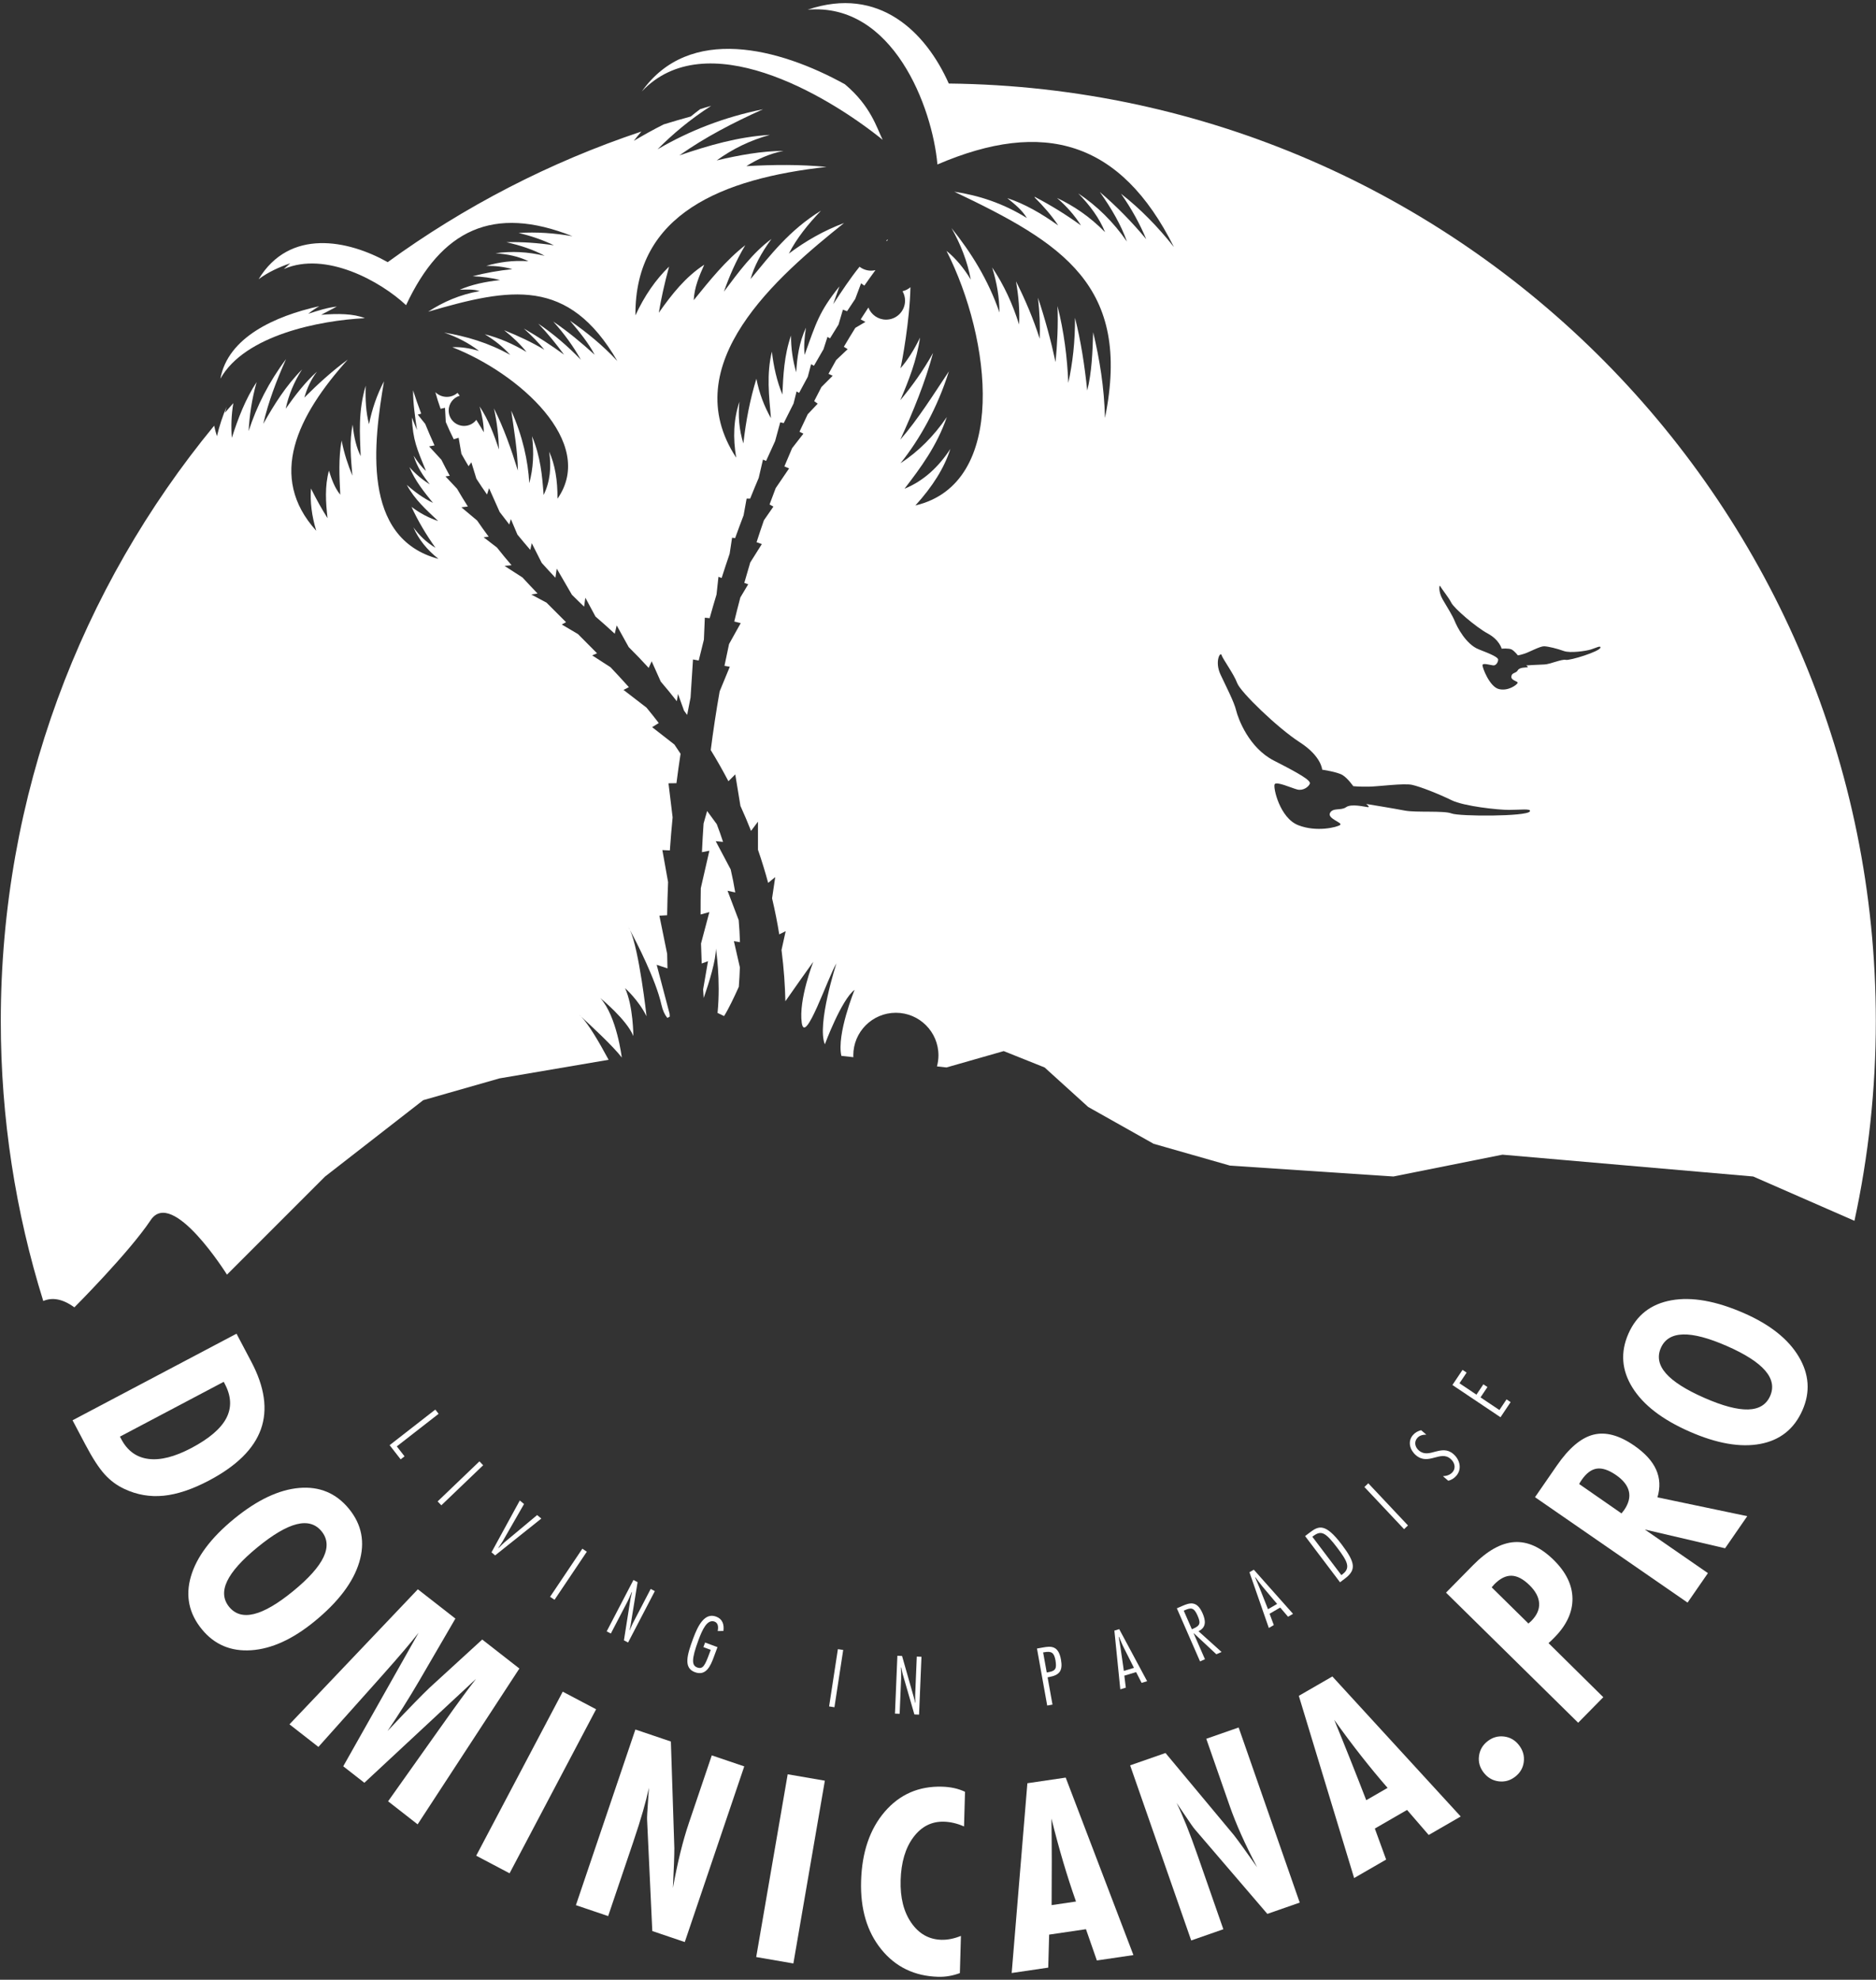 <?xml version="1.0" encoding="UTF-8"?> <svg xmlns="http://www.w3.org/2000/svg" width="581" height="613" viewBox="0 0 581 613" fill="none"><rect x="0" y="0" width="581" height="613" fill="#333333" stroke="none"/><path d="M274.508 74.447C274.565 74.524 274.623 74.599 274.676 74.678C274.788 74.476 274.907 74.268 275.016 74.067C274.843 74.191 274.678 74.322 274.508 74.447Z" fill="white"></path><path d="M273.364 43.294C271.529 39.588 269.704 32.839 261.667 26.092C241.212 14.779 213.443 7.615 198.773 28.313C218.464 7.512 255.52 28.876 273.364 43.294Z" fill="white"></path><path d="M113.009 98.519C109.444 97.084 104.604 97.057 99.465 97.475C101.108 96.641 102.676 95.756 104.319 94.922C101.414 95.228 98.505 96.18 95.472 97.155C96.509 96.283 97.658 95.516 98.891 94.805C85.058 97.87 70.582 104.478 68.254 117.259C75.836 103.709 99.206 99.194 113.009 98.519Z" fill="white"></path><path d="M228.773 284.902L225.32 275.8L227.707 276.33C227.308 273.899 226.836 271.525 226.294 269.206L221.663 260.466L223.931 260.679C223.328 258.812 222.676 256.985 221.985 255.19L218.998 251.116L217.899 254.983C217.692 258.011 217.524 260.972 217.392 263.859L219.694 263.421L217.037 275.016C216.987 277.821 216.969 280.535 216.976 283.153L219.694 282.412L217.106 292.148C217.163 294.295 217.235 296.355 217.32 298.324L219.272 297.605C219.272 297.605 218.487 302.074 217.757 306.36C217.817 307.271 217.879 308.155 217.942 309.007C219.739 303.833 221.715 297.324 221.715 293.7C221.715 293.7 223.249 303.415 222.226 313.641C222.872 313.964 223.55 314.286 224.243 314.607C225.663 312.374 227.51 308.448 228.811 305.545C228.969 303.503 229.076 301.498 229.14 299.523C228.171 295.366 227.289 291.415 227.289 291.415L229.167 291.728C229.101 289.404 228.965 287.132 228.773 284.902Z" fill="white"></path><path d="M218.287 191.255L219.782 191.405C220.473 188.923 221.185 186.477 221.912 184.065L222.507 178.595L223.493 178.965C224.301 176.424 225.128 173.924 225.971 171.465L226.727 166.497L227.673 166.615C228.531 164.225 229.404 161.876 230.288 159.569L231.228 154.398H232.317C233.194 152.214 234.081 150.07 234.975 147.966L236.293 142.301L237.257 142.714C238.183 140.629 239.115 138.588 240.051 136.588L241.639 130.766L242.723 131.007C243.737 128.937 244.752 126.916 245.766 124.947L246.703 121.201L247.487 121.649C248.384 119.953 249.278 118.296 250.167 116.68L251.205 112.76L252.077 113.258C253.07 111.503 254.055 109.801 255.03 108.15L256.269 104.319L257.054 104.768C257.946 103.298 258.827 101.874 259.694 100.495L261.052 95.879L262.341 96.362C263.201 95.043 264.044 93.773 264.867 92.551L266.679 87.719L267.69 88.441C268.895 86.721 270.044 85.124 271.13 83.645C270.695 83.748 270.244 83.808 269.777 83.808C268.431 83.808 267.194 83.351 266.203 82.589C263.256 86.231 260.668 90.21 258.04 94.167C258.727 92.324 259.294 90.511 259.981 88.668C253.733 96.416 252.72 100.011 249.195 109.891C248.883 107.146 249.174 104.248 249.617 101.44C247.461 106.095 246.845 110.745 246.59 115.302C245.52 111.594 244.963 107.884 244.979 103.901C242.829 110.095 242.58 116.192 242.3 122.167C240.595 117.979 239.582 113.486 239.053 108.871C237.358 115.848 238.168 122.574 238.766 129.483C236.67 125.779 235.147 121.801 234.255 117.278C232.287 123.683 231.013 130.296 230.224 137.3C228.88 133.02 228.563 128.736 229 124.389C227.179 129.858 226.959 135.562 228.007 141.714C208.98 112.784 240.928 85.418 261.418 69.047C255.09 71.424 249.488 74.643 244.312 78.525C246.709 73.809 250.224 69.45 254.282 65.211C244.406 71.313 238.64 78.938 232.451 86.414C233.523 82.548 235.681 78.406 238.924 73.988C233.085 78.294 228.702 84.285 224.197 90.307C225.84 85.654 227.844 80.909 230.813 75.919C224.705 80.679 219.838 86.793 214.852 92.937C215.019 89.044 216.545 85.447 218.101 81.971C212.261 85.764 207.995 91.212 204.033 96.839C204.741 92.551 205.751 87.931 207.21 82.554C203.09 86.552 199.608 91.544 196.794 97.65C196.528 66.267 223.647 55.274 255.983 51.686C247.953 50.901 239.625 50.961 231.147 51.445C234.579 49.29 238.255 47.587 242.657 46.725C235.988 46.749 228.992 48.012 221.967 49.668C226.843 46.12 232.325 43.444 238.445 41.762C228.579 42.341 219.385 45.061 210.404 48.111C218.35 42.499 227.085 37.971 236.304 33.833C224.091 36.292 213.364 40.556 203.638 46.234C208.238 41.6 213.623 37.024 220.246 32.775C219.091 33.086 217.951 33.434 216.821 33.805C215.83 34.556 214.858 35.311 213.927 36.074C211.124 36.84 208.344 37.661 205.575 38.508C202.424 40.081 199.338 41.803 196.295 43.606C197.041 42.631 197.828 41.675 198.636 40.729C170.246 50.203 143.802 63.924 120.075 81.17C107.755 74.265 89.679 70.625 80.089 86.456C83.129 84.19 86.513 82.695 89.895 81.523C89.215 82.106 88.548 82.699 87.899 83.303C100.87 77.67 117.874 87.077 125.764 94.496C136.641 71.18 152.717 63.355 177.304 73.147C171.701 72.172 166.144 71.769 160.608 72.134C164.524 73.05 168.189 74.336 171.531 75.943C166.621 75.22 161.784 74.87 156.845 74.991C161.232 76.008 165.22 77.297 168.683 79.202C163.479 77.957 158.467 77.705 153.45 78.421C157.171 78.665 160.666 79.405 163.661 80.886C158.7 80.56 154.502 81.182 150.599 82.326C153.428 82.292 156.132 82.605 158.659 83.339C154.487 83.762 150.438 84.484 146.387 85.528C149.315 85.669 152.216 86.008 154.868 86.718C150.324 87.213 146.05 88.107 142.368 89.725C144.478 89.638 146.514 89.5 148.57 90.132C142.459 91.189 137.235 93.493 132.602 96.519C158.156 89.045 176.017 85.771 191.182 111.765C186.544 106.8 181.579 102.802 176.511 99.274C179.444 102.765 182.23 106.156 184.169 109.84C180.021 106.069 175.797 102.571 171.347 99.568C174.874 103.459 177.631 107.371 179.891 111.379C175.943 107.312 171.597 103.515 166.702 100.211C169.687 103.305 172.324 106.596 174.688 109.811C170.709 106.91 166.506 104.181 162.226 101.725C164.646 103.898 166.817 106.119 168.592 108.288C164.585 105.908 160.402 103.948 156.143 102.262C158.885 104.436 161.181 106.633 163.054 108.977C158.973 106.547 154.74 104.662 150.131 103.494C153.198 105.348 155.792 107.422 158.011 109.892C151.282 106.107 144.32 104.107 137.527 102.976C141.391 104.288 145.103 106.146 148.364 108.671C145.49 107.811 142.763 107.374 140.082 107.507C160.585 115.515 184.858 136.969 172.649 154.421C172.706 148.738 171.89 143.87 170.076 139.839C170.794 144.533 170.396 149.122 168.362 153.255C167.924 147.346 167.412 141.387 164.767 135.069C165.433 140.16 165.157 145.047 163.915 149.607C163.557 142.78 161.839 134.929 158.334 127.166C159.217 133.375 160.299 139.61 160.388 145.715C158.316 139.028 156.02 132.513 152.977 126.465C153.969 130.913 154.392 135.084 154.543 139.18C153.03 134.704 151.368 130.129 148.538 125.844C149.365 128.777 149.822 131.46 149.833 133.842C149.625 133.426 148.762 131.963 147.513 130.005C146.641 131.143 145.272 131.88 143.727 131.88C141.091 131.88 138.955 129.743 138.955 127.108C138.955 124.943 140.398 123.117 142.374 122.533C142.15 122.234 141.925 121.937 141.698 121.642C140.809 122.415 139.651 122.886 138.381 122.886C136.996 122.886 135.743 122.329 134.829 121.428C135.292 123.142 135.837 124.863 136.457 126.586L137.818 126.264L138.056 130.662C138.813 132.451 139.639 134.236 140.525 136.014L142.038 135.548L142.9 140.52C143.614 141.804 144.356 143.08 145.118 144.346L145.977 143.144L147.543 148.234C148.611 149.888 149.709 151.52 150.829 153.124L151.464 151.162L154.743 158.52C155.735 159.839 156.732 161.135 157.729 162.398L158.216 160.727L160.24 165.52C161.589 167.168 162.926 168.756 164.235 170.274L164.687 168.183L167.772 174.29C169.258 175.942 170.678 177.478 172.01 178.889L172.424 176.06L177.114 184.147C178.787 185.82 180.092 187.075 180.9 187.84L181.286 185.063L184.421 190.901C186.481 192.664 188.467 194.439 190.388 196.225L190.992 193.644L194.708 200.357C196.864 202.494 198.922 204.643 200.895 206.802L201.824 204.758L204.631 211.033C206.366 213.058 208.025 215.088 209.611 217.121L209.983 214.887L211.854 220.064C212.174 220.494 212.502 220.924 212.816 221.355C213.154 219.554 213.503 217.766 213.864 215.994L214.625 204.196L216.395 204.518C216.914 202.336 217.45 200.18 217.999 198.047L218.287 191.255Z" fill="white"></path><path d="M201.968 225.157L204.021 223.874C202.778 222.256 201.512 220.665 200.224 219.104L193.105 213.622L194.763 212.762C192.885 210.662 190.984 208.607 189.071 206.594L183.398 202.93L184.907 202.283C182.927 200.262 180.949 198.276 178.986 196.32L173.972 193.364L175.301 192.652C173.257 190.619 171.244 188.611 169.279 186.62L164.547 184.079L166.49 183.766C164.883 182.104 163.318 180.45 161.803 178.797L156.248 175.217L158.428 175.013C156.853 173.19 155.352 171.363 153.915 169.538L149.777 166.355L151.34 166.175C150.093 164.499 148.899 162.828 147.762 161.168L142.884 157.071L144.901 156.838C143.713 154.976 142.594 153.133 141.537 151.315L137.961 147.505L139.291 147.324C138.373 145.636 137.509 143.975 136.698 142.35L132.897 138.221L134.57 137.911C133.508 135.603 132.555 133.385 131.7 131.274L129.38 128.374L130.449 128.082C129.453 125.451 128.619 123.026 127.928 120.855C127.916 124.942 128.553 129.043 129.141 133.154C128.627 131.836 128.064 130.592 127.55 129.274C127.907 136.423 129.084 138.837 131.923 145.826C130.442 144.502 129.21 142.808 128.103 141.089C129.175 144.619 131.07 147.409 133.115 149.977C130.766 148.499 128.691 146.775 126.792 144.631C128.604 148.984 131.389 152.375 134.1 155.716C131.18 154.285 128.486 152.359 125.992 150.136C128.423 154.691 132.078 157.913 135.707 161.334C132.809 160.35 130.087 158.945 127.443 156.945C129.453 161.324 131.936 165.482 134.866 169.618C132.096 167.965 129.875 165.818 128.028 163.276C129.669 167.082 132.282 170.249 135.79 173.048C111.729 166.633 115.77 136.653 118.928 118.058C116.67 122.363 115.206 126.772 114.287 131.333C113.315 127.655 113.115 123.633 113.263 119.415C110.885 127.417 111.442 134.27 111.7 141.245C110.424 138.657 109.599 135.401 109.224 131.478C108.153 136.584 108.669 141.898 109.135 147.286C107.789 144.003 106.592 140.497 105.797 136.398C104.798 141.877 105.114 147.487 105.38 153.172C103.605 151.003 102.702 148.342 101.873 145.732C100.555 150.564 100.875 155.529 101.442 160.446C99.769 157.806 98.099 154.843 96.307 151.26C96.011 155.378 96.532 159.724 97.945 164.348C82.777 147.635 92.066 128.753 107.7 111.345C103.015 114.768 98.575 118.788 94.257 123.106C95.067 120.306 96.224 117.633 98.174 115.063C94.607 118.269 91.458 122.296 88.48 126.548C89.397 122.31 91.058 118.249 93.537 114.416C88.52 119.45 84.889 125.311 81.53 131.248C83.107 124.432 85.626 117.821 88.592 111.187C83.216 118.353 79.501 125.777 77.001 133.481C77.251 128.792 77.949 123.758 79.469 118.307C75.99 123.623 73.722 129.541 71.802 135.586C71.541 132.133 71.627 128.578 72.263 124.819C71.398 125.804 70.528 126.784 69.676 127.781C69.837 127.167 70.006 126.561 70.182 125.961C68.952 128.781 67.961 131.812 67.189 135.064C66.828 133.942 66.548 132.857 66.33 131.799C25.053 181.946 0.243 246.154 0.243 316.174C0.243 346.358 4.852 375.464 13.399 402.831C16.191 401.635 19.38 402.142 23.032 404.798C23.032 404.798 39.913 387.917 46.665 377.789C53.417 367.661 70.298 394.67 70.298 394.67L100.683 364.285L131.068 340.652L154.701 333.9L188.481 328.145C188.395 327.985 188.311 327.826 188.223 327.664C185.667 322.914 182.366 317.232 180.043 314.852C179.56 314.411 179.275 314.154 179.275 314.154C179.515 314.334 179.774 314.576 180.043 314.852C182.473 317.069 190.009 324.036 192.569 327.448C192.569 327.448 191.035 314.665 185.922 309.041C185.922 309.041 194.103 315.688 196.148 320.801C196.148 320.801 196.148 311.598 193.591 305.973C193.591 305.973 197.681 309.552 200.238 314.665C200.238 314.665 197.963 294.194 195.13 288.01C194.804 287.4 194.614 287.055 194.614 287.055C194.788 287.316 194.96 287.639 195.13 288.01C196.955 291.425 203.105 303.278 204.84 311.086C205.246 312.913 205.895 314.231 206.673 315.177C206.924 315.037 207.178 314.905 207.432 314.772C207.411 314.473 207.39 314.173 207.37 313.874L203.374 298.73L206.718 299.845C206.675 298.336 206.643 296.835 206.619 295.339L204.219 283.537L206.613 283.387C206.665 279.932 206.765 276.514 206.909 273.133L205.133 263.21L207.457 263.321C207.696 259.865 207.982 256.451 208.311 253.078L207.033 242.532L209.498 242.498C209.888 239.426 210.314 236.391 210.772 233.392C210.145 232.426 209.507 231.471 208.859 230.526L201.968 225.157Z" fill="white"></path><path d="M293.836 25.864C286.779 10.003 272.297 -4.512 250.118 3.005C276.535 0.708 288.761 33.172 290.322 50.926C323.193 36.804 347.117 43.566 363.563 76.489C358.652 70.291 353.26 64.728 347.177 59.982C350.392 64.557 353.005 69.285 354.984 74.046C350.559 68.751 345.864 63.91 340.627 59.463C344.237 64.58 347.182 69.608 349.012 74.792C344.765 68.682 339.798 63.781 333.93 59.88C337.565 63.578 340.506 67.581 342.242 71.89C337.396 66.959 332.465 63.718 327.356 61.292C330.323 63.876 332.838 66.704 334.78 69.805C330.222 66.499 325.521 63.592 320.548 60.994C320.484 61.014 320.418 61.03 320.353 61.048C323.132 63.808 325.705 66.733 327.719 69.801C322.545 66.108 317.283 63.08 311.966 61.349C314.236 63.212 316.475 64.954 318.024 67.513C310.705 62.953 303.151 60.506 295.543 59.357C328.976 75.258 350.541 88.397 342.211 129.407C341.995 119.962 340.545 111.217 338.553 102.865C338.365 109.203 338.116 115.299 336.718 120.917C335.905 113.165 334.761 105.624 332.924 98.389C332.981 105.691 332.22 112.303 330.855 118.554C330.524 110.679 329.529 102.716 327.509 94.757C327.742 100.731 327.432 106.587 326.909 112.111C325.466 105.417 323.631 98.694 321.465 92.184C321.964 96.678 322.161 100.993 321.994 104.886C320.04 98.707 317.514 92.802 314.656 87.109C315.488 91.904 315.836 96.308 315.61 100.474C313.626 94.174 310.979 88.3 307.277 82.821C308.743 87.583 309.514 92.137 309.531 96.754C306.054 86.597 300.681 78.077 294.679 70.615C297.473 75.554 299.605 80.918 300.652 86.557C298.466 83.004 296.041 80.026 293.136 77.682C306.996 104.971 312.32 149.703 283.496 156.508C288.816 150.664 292.476 144.857 294.326 138.996C290.725 144.531 286.064 148.924 280.128 151.33C285.144 144.793 290.128 138.136 293.234 129.132C289.212 135.031 284.401 139.847 278.892 143.428C284.84 136.013 290.326 126.276 293.876 114.977C289.044 122.237 284.394 129.708 278.835 136.125C282.876 127.268 286.525 118.383 288.967 109.291C285.879 114.825 282.456 119.545 278.821 123.934C281.394 117.889 283.906 111.603 284.936 104.538C283.079 108.347 281.069 111.553 278.875 114.036C279.318 112.395 281.773 99.082 281.967 88.937C281.27 89.528 280.434 89.956 279.515 90.171C280.009 91.032 280.296 92.028 280.296 93.092C280.296 96.339 277.663 98.972 274.416 98.972C271.92 98.972 269.793 97.414 268.939 95.22C268.131 96.44 267.34 97.664 266.556 98.889L268.015 99.675L264.898 101.514C263.683 103.462 262.497 105.416 261.34 107.375L262.529 108.115L258.964 111.477C258.157 112.898 257.366 114.321 256.589 115.745L257.887 116.344L254.408 119.823C253.643 121.281 252.89 122.741 252.155 124.202L253.245 124.995L250.155 128.261C249.283 130.064 248.432 131.869 247.603 133.674L248.813 134.279L245.319 138.771C244.497 140.652 243.699 142.534 242.922 144.415L244.382 145.041L240.233 151.142C239.582 152.831 238.949 154.518 238.331 156.204L239.528 156.857L236.586 161.097C235.798 163.365 235.038 165.628 234.309 167.886L235.941 168.462L232.35 174.165C231.714 176.276 231.1 178.382 230.513 180.48L231.721 180.911L229.284 184.998C228.623 187.49 227.996 189.971 227.4 192.438L229.399 192.938L225.789 199.415C225.291 201.679 224.818 203.931 224.37 206.167L226.023 206.443L222.881 214.061C221.781 220.267 220.87 226.339 220.118 232.246C222.102 235.48 223.926 238.703 225.594 241.901L227.712 239.783L229.312 249.524C230.499 252.133 231.596 254.722 232.596 257.278L234.745 254.413V263.106C235.954 266.601 236.995 270.023 237.899 273.363L240.091 271.575L239.112 278.146C240.028 282.012 240.761 285.746 241.335 289.311L243.327 288.315L242.036 294.145C242.794 300.036 243.133 305.377 243.232 310.022C246.578 305.241 250.076 300.268 251.882 297.786C251.882 297.786 247.28 309.546 248.303 316.704C249.326 323.862 256.484 302.387 259.04 298.297C259.04 298.297 252.904 317.215 255.461 323.351C255.461 323.351 260.574 309.546 264.665 306.478C264.665 306.478 259.041 320.283 260.575 326.93L264.294 327.34C264.286 327.152 264.266 326.967 264.266 326.777C264.266 319.494 270.17 313.589 277.454 313.589C284.737 313.589 290.642 319.493 290.642 326.777C290.642 327.96 290.472 329.101 290.179 330.192L293.127 330.517L310.852 325.453L323.513 330.517L337.018 342.756L357.275 354.151L380.908 360.903L431.551 364.279L465.312 357.527L542.964 364.279L574.325 378C578.648 358.073 580.946 337.391 580.946 316.169C580.942 156.901 452.695 27.606 293.836 25.864ZM473.781 251.258C472.752 252.845 451.972 252.819 449.559 251.874C447.149 250.929 438.574 251.654 435.072 250.98C431.569 250.306 423.105 248.93 423.105 248.93C423.105 248.93 424.57 250.031 423.521 249.909C422.475 249.787 418.477 248.79 416.886 249.932C415.292 251.072 412.766 249.982 411.897 251.737C411.03 253.494 415.926 254.728 415.05 255.421C414.173 256.116 407.746 257.754 402.04 255.497C396.332 253.239 394.245 243.84 394.759 242.84C395.274 241.839 399.933 243.974 401.736 244.45C403.537 244.924 405.277 243.669 405.661 242.652C406.044 241.635 402.316 239.476 394.551 235.519C386.786 231.561 383.459 222.55 382.832 219.956C382.207 217.362 379.932 212.984 378.017 208.913C376.104 204.841 377.94 201.607 378.327 202.845C378.711 204.085 382.15 208.732 383.156 211.502C384.158 214.272 395.726 225.439 402.513 229.814C409.3 234.186 409.482 238.322 409.482 238.322C409.482 238.322 414.179 239.002 415.791 239.985C417.4 240.969 419.103 243.423 419.103 243.423C419.103 243.423 420.804 243.621 423.862 243.578C426.917 243.538 434.74 242.449 437.328 243.016C439.917 243.584 445.622 245.841 449.512 247.753C453.402 249.667 464.019 250.772 467.337 250.771C470.653 250.772 474.425 250.262 473.781 251.258ZM484.919 204.316C483.707 204.021 479.978 205.7 478.316 205.739C476.654 205.777 472.675 206.039 472.675 206.039C472.675 206.039 473.487 206.569 473.001 206.634C472.516 206.698 470.587 206.59 470.039 207.574C469.49 208.557 468.205 208.182 468.067 209.474C467.93 210.768 470.295 210.908 470.003 211.493C469.711 212.079 467.072 214.068 464.199 213.357C461.325 212.646 459.049 206.664 459.136 205.925C459.223 205.185 461.61 205.961 462.484 206.027C463.357 206.093 463.955 205.012 463.981 204.28C464.007 203.548 462.032 202.626 457.996 201.068C453.96 199.509 451.185 193.959 450.534 192.315C449.884 190.671 448.241 188.066 446.804 185.616C445.367 183.165 445.725 180.751 446.075 181.523C446.424 182.297 448.625 184.919 449.47 186.628C450.314 188.337 457.08 194.177 460.738 196.15C464.396 198.122 465.069 200.856 465.069 200.856C465.069 200.856 467.265 200.655 468.126 201.087C468.986 201.519 470.098 202.92 470.098 202.92C470.098 202.92 470.887 202.815 472.247 202.36C473.607 201.907 476.947 200.091 478.185 200.108C479.423 200.126 482.295 200.837 484.307 201.571C486.319 202.306 491.222 201.564 492.705 201.1C494.188 200.637 495.801 199.772 495.655 200.526C495.423 201.731 486.132 204.61 484.919 204.316Z" fill="white"></path><path d="M22.469 439.768L73.248 412.955L77.838 421.65C81.978 429.488 82.966 436.445 80.808 442.521C78.649 448.598 73.291 453.894 64.736 458.412C59.588 461.13 54.903 462.699 50.677 463.123C46.453 463.544 42.408 462.848 38.545 461.034C36.234 459.971 34.192 458.462 32.419 456.506C30.645 454.552 28.669 451.511 26.49 447.384L22.469 439.768ZM37.148 444.825L37.569 445.625C39.467 449.219 42.268 451.254 45.974 451.729C49.677 452.204 54.106 451.083 59.252 448.365C64.77 445.451 68.384 442.365 70.089 439.109C71.794 435.851 71.642 432.321 69.633 428.518L69.285 427.857L37.148 444.825Z" fill="white"></path><path d="M97.45 502.002C90.676 507.552 84.132 510.54 77.819 510.965C71.506 511.39 66.407 509.23 62.519 504.483C58.499 499.574 57.368 494.109 59.133 488.088C60.895 482.069 65.349 476.136 72.487 470.286C79.608 464.454 86.325 461.266 92.639 460.719C98.953 460.173 104.097 462.324 108.068 467.172C112.056 472.04 113.118 477.558 111.257 483.727C109.395 489.897 104.793 495.987 97.45 502.002ZM70.977 497.553C72.839 499.825 75.418 500.553 78.713 499.734C82.007 498.916 86.038 496.554 90.806 492.65C95.614 488.711 98.743 485.207 100.196 482.14C101.645 479.069 101.441 476.398 99.579 474.125C97.719 471.853 95.149 471.128 91.872 471.948C88.595 472.768 84.543 475.155 79.715 479.109C74.909 483.047 71.784 486.538 70.346 489.582C68.906 492.625 69.117 495.281 70.977 497.553Z" fill="white"></path><path d="M89.65 533.909L129.41 492.095L141.037 501.168L129.917 520.278C128.222 523.178 126.551 525.924 124.911 528.519C123.27 531.112 121.633 533.603 120.004 535.989C123.488 532.29 126.261 529.389 128.317 527.285C130.373 525.182 131.92 523.636 132.956 522.65L149.347 507.653L160.852 516.63L129.34 564.877L120.193 557.74L135.637 535.967C136.004 535.454 136.553 534.686 137.286 533.66C141.307 527.952 144.689 523.342 147.433 519.827L112.843 552.005L106.301 546.901L129.641 505.546C127.236 508.626 123.615 512.884 118.775 518.32C117.677 519.557 116.854 520.48 116.314 521.09L98.611 540.901L89.65 533.909Z" fill="white"></path><path d="M147.482 574.584L174.282 523.796L184.613 529.246L157.816 580.036L147.482 574.584Z" fill="white"></path><path d="M178.36 589.901L196.781 535.511L207.773 539.232L208.844 572.235C208.847 573.289 208.811 574.89 208.734 577.036C208.658 579.184 208.546 581.7 208.4 584.585C209.132 580.541 209.905 576.865 210.724 573.557C211.538 570.248 212.418 567.203 213.361 564.421L220.439 543.523L230.497 546.93L212.076 601.32L202.019 597.913L200.405 563.44C200.357 562.924 200.462 560.899 200.721 557.359C200.825 555.734 200.912 554.462 200.975 553.542C200.508 555.735 199.889 558.177 199.116 560.865C198.346 563.552 197.338 566.733 196.092 570.407L188.345 593.282L178.36 589.901Z" fill="white"></path><path d="M234.197 605.965L243.948 549.374L255.458 551.357L245.71 607.948L234.197 605.965Z" fill="white"></path><path d="M297.272 610.935C296.159 611.35 295.041 611.652 293.921 611.843C292.8 612.034 291.675 612.115 290.551 612.082C283.237 611.875 277.369 609.046 272.947 603.594C268.524 598.145 266.436 591.108 266.68 582.484C266.936 573.521 269.376 566.348 273.999 560.971C278.625 555.595 284.541 553.009 291.751 553.214C293.088 553.252 294.341 553.4 295.515 553.656C296.689 553.912 297.805 554.291 298.866 554.794L298.562 565.527C297.474 565.05 296.414 564.692 295.385 564.453C294.356 564.214 293.343 564.081 292.349 564.052C288.52 563.943 285.368 565.545 282.887 568.859C280.405 572.173 279.084 576.622 278.927 582.204C278.774 587.577 279.875 591.963 282.232 595.362C284.587 598.76 287.693 600.514 291.546 600.623C292.514 600.65 293.507 600.561 294.525 600.354C295.54 600.147 296.564 599.835 297.6 599.419L297.272 610.935Z" fill="white"></path><path d="M313.319 610.908L318.182 552.146L330.049 550.4L351.023 605.354L339.7 607.021L336.325 597.341L324.923 599.019L324.64 609.239L313.319 610.908ZM325.688 589.884L333.238 588.772C331.875 584.918 330.562 580.863 329.299 576.611C328.037 572.357 326.818 567.851 325.64 563.095C325.696 567.434 325.728 571.835 325.735 576.299C325.742 580.765 325.727 585.293 325.688 589.884Z" fill="white"></path><path d="M368.919 600.827L350.002 546.607L360.959 542.786L382.098 568.153C382.747 568.982 383.702 570.266 384.962 572.007C386.222 573.748 387.682 575.801 389.34 578.165C387.432 574.527 385.78 571.153 384.39 568.041C383 564.929 381.821 561.987 380.853 559.214L373.586 538.381L383.611 534.884L402.528 589.104L392.5 592.601L370.033 566.406C369.681 566.029 368.516 564.367 366.543 561.417C365.629 560.069 364.912 559.015 364.396 558.249C365.378 560.267 366.391 562.574 367.435 565.167C368.477 567.76 369.639 570.891 370.917 574.554L378.871 597.356L368.919 600.827Z" fill="white"></path><path d="M419.378 581.502L402.245 525.085L412.634 519.087L452.384 562.444L442.471 568.167L435.77 560.413L425.789 566.175L429.291 575.78L419.378 581.502ZM423.129 557.4L429.735 553.583C427.05 550.503 424.335 547.217 421.593 543.729C418.853 540.241 416.058 536.503 413.211 532.514C414.861 536.529 416.515 540.607 418.167 544.755C419.82 548.903 421.475 553.118 423.129 557.4Z" fill="white"></path><path d="M470.431 540.359C471.652 541.935 472.145 543.657 471.92 545.523C471.693 547.391 470.802 548.928 469.246 550.132C467.712 551.321 466.009 551.795 464.131 551.557C462.254 551.319 460.706 550.413 459.487 548.837C458.283 547.283 457.802 545.572 458.05 543.707C458.295 541.84 459.185 540.314 460.72 539.125C462.252 537.937 463.954 537.456 465.822 537.685C467.69 537.913 469.224 538.804 470.431 540.359Z" fill="white"></path><path d="M488.761 533.414L447.834 493.133L456.193 484.64C460.625 480.137 464.896 477.751 469 477.486C473.106 477.223 477.167 479.067 481.184 483.021C485.014 486.792 486.952 490.777 486.996 494.976C487.038 499.175 485.184 503.181 481.431 506.993C480.953 507.479 480.585 507.843 480.328 508.087C480.071 508.331 479.821 508.554 479.581 508.76L496.542 525.508L488.761 533.414ZM473.358 502.692C473.449 502.598 473.602 502.464 473.813 502.285C474.025 502.108 474.176 501.972 474.268 501.878C475.979 500.14 476.781 498.326 476.672 496.435C476.566 494.546 475.577 492.68 473.708 490.841C471.764 488.929 469.906 487.947 468.137 487.896C466.366 487.846 464.579 488.736 462.776 490.566C462.684 490.661 462.551 490.814 462.375 491.029C462.201 491.244 462.068 491.398 461.977 491.492L473.358 502.692Z" fill="white"></path><path d="M522.641 496.216L475.395 463.577L482.169 453.771C485.896 448.378 489.654 445.198 493.443 444.232C497.234 443.265 501.448 444.385 506.088 447.589C509.454 449.914 511.727 452.401 512.907 455.05C514.09 457.699 514.226 460.558 513.317 463.627L541.129 469.454L534.266 479.39L509.4 473.587L528.946 487.091L522.641 496.216ZM502.182 468.602C502.258 468.495 502.392 468.324 502.584 468.091C502.776 467.858 502.911 467.687 502.985 467.58C504.401 465.53 504.896 463.594 504.466 461.767C504.038 459.943 502.716 458.262 500.492 456.727C498.227 455.163 496.249 454.497 494.557 454.732C492.864 454.965 491.297 456.13 489.851 458.222C489.627 458.544 489.461 458.797 489.353 458.977C489.246 459.157 489.15 459.329 489.066 459.496L502.182 468.602Z" fill="white"></path><path d="M540.175 406.622C548.196 410.142 553.826 414.618 557.069 420.051C560.311 425.483 560.7 431.008 558.232 436.626C555.683 442.436 551.325 445.922 545.162 447.082C538.996 448.242 531.69 446.969 523.238 443.258C514.809 439.559 508.92 435.02 505.568 429.64C502.216 424.261 501.801 418.703 504.318 412.964C506.849 407.202 511.284 403.75 517.624 402.611C523.966 401.471 531.484 402.809 540.175 406.622ZM548.221 432.232C549.402 429.544 548.879 426.916 546.655 424.351C544.43 421.785 540.498 419.264 534.854 416.787C529.163 414.291 524.622 413.091 521.229 413.191C517.834 413.289 515.547 414.684 514.366 417.374C513.188 420.064 513.705 422.682 515.923 425.23C518.141 427.779 522.109 430.308 527.821 432.815C533.512 435.313 538.041 436.512 541.405 436.414C544.769 436.314 547.041 434.921 548.221 432.232Z" fill="white"></path><path d="M122.89 447.847L125.285 450.927L124.085 451.862L120.664 447.471L134.815 436.451L135.838 437.764L122.89 447.847Z" fill="white"></path><path d="M136.686 466.09L135.533 464.887L148.485 452.483L149.637 453.686L136.686 466.09Z" fill="white"></path><path d="M153.343 481.599L152.215 480.649L160.984 464.597L162.295 465.698L155.696 477.207C155.478 477.614 154.803 478.568 154.354 479.248L154.427 479.308C155.001 478.736 155.839 477.888 156.17 477.606L166.355 469.11L167.647 470.196L153.343 481.599Z" fill="white"></path><path d="M171.741 495.347L170.359 494.42L180.358 479.53L181.741 480.457L171.741 495.347Z" fill="white"></path><path d="M194.519 508.574L193.232 507.904L195.216 495.338C195.324 494.562 195.571 493.778 195.733 493.005L195.649 492.961C195.174 494.028 194.753 495.096 194.213 496.129L189.18 505.795L187.893 505.123L196.179 489.212L197.465 489.884L195.359 502.842C195.262 503.489 195.125 504.114 194.985 504.74L195.049 504.773C195.37 504.054 195.638 503.283 196.002 502.586L201.516 491.992L202.805 492.662L194.519 508.574Z" fill="white"></path><path d="M218.372 508.58L222.207 510.005L221.053 513.106C220.067 515.761 218.689 519.056 215.209 517.762C211.663 516.443 212.714 512.593 214.689 507.285C216.165 503.316 218.218 499.23 221.787 500.556C223.794 501.303 224.301 503.014 224.044 505L222.282 505.03C222.476 503.96 222.518 502.552 221.291 502.097C218.963 501.256 217.449 504.782 216.344 507.747C214.03 513.97 214.281 515.689 215.908 516.294C217.669 516.949 218.307 515.713 219.641 512.123L220.116 510.851L217.839 510.005L218.372 508.58Z" fill="white"></path><path d="M258.425 528.614L256.778 528.361L259.495 510.627L261.141 510.88L258.425 528.614Z" fill="white"></path><path d="M284.632 530.905L283.183 530.844L279.649 518.629C279.418 517.882 279.307 517.066 279.127 516.298L279.032 516.293C279.055 517.461 279.126 518.606 279.077 519.771L278.62 530.654L277.172 530.594L277.921 512.677L279.37 512.739L282.96 525.36C283.148 525.988 283.288 526.613 283.43 527.237L283.501 527.24C283.484 526.455 283.401 525.641 283.434 524.857L283.93 512.929L285.382 512.99L284.632 530.905Z" fill="white"></path><path d="M324.322 528.098L321.153 510.441L322.98 510.114C325.509 509.66 327.798 509.491 328.579 513.846C329.193 517.265 328.214 518.673 324.865 519.274L324.444 519.35L325.96 527.803L324.322 528.098ZM324.175 517.852L324.807 517.737C327.102 517.326 327.23 516.433 326.895 514.149C326.458 511.713 325.683 511.176 323.388 511.588L323.061 511.647L324.175 517.852Z" fill="white"></path><path d="M355.265 520.552L353.56 521.069L351.852 517.735L348.209 518.839L348.666 522.553L346.958 523.07L345.123 504.89L346.624 504.433L355.265 520.552ZM351.182 516.422L348.048 510.19C347.491 509.092 347.042 507.936 346.552 506.818L346.461 506.845C346.655 508.054 346.9 509.271 347.069 510.488L348.063 517.368L351.182 516.422Z" fill="white"></path><path d="M371.654 514.421L364.472 497.988L366.106 497.276C368.395 496.276 370.673 495.488 372.425 499.498C373.34 501.589 373.777 503.838 371.178 505.077L378.321 511.506L376.708 512.212L369.707 505.694L369.663 505.714L373.179 513.756L371.654 514.421ZM369.122 504.472L369.667 504.233C371.801 503.298 371.827 502.406 370.885 500.248C369.75 497.655 368.852 497.735 366.913 498.584L366.609 498.717L369.122 504.472Z" fill="white"></path><path d="M400.452 499.696L398.91 500.596L396.478 497.749L393.194 499.667L394.498 503.174L392.958 504.074L386.955 486.818L388.309 486.027L400.452 499.696ZM395.52 496.628L391.027 491.296C390.233 490.357 389.525 489.337 388.791 488.361L388.708 488.408C389.175 489.54 389.696 490.667 390.144 491.81L392.708 498.271L395.52 496.628Z" fill="white"></path><path d="M404.187 475.616L405.629 474.525C408.363 472.459 410.405 471.451 415.557 478.263C419.791 483.862 420.056 486.107 416.546 488.763L415.008 489.925L404.187 475.616ZM415.419 487.706L415.799 487.419C418.36 485.481 417.319 483.434 414.191 479.297C410.473 474.382 409.184 473.745 406.661 475.654L406.434 475.826L415.419 487.706Z" fill="white"></path><path d="M436.056 472.332L434.843 473.474L422.552 460.419L423.765 459.277L436.056 472.332Z" fill="white"></path><path d="M441.735 444.21C440.656 444.227 439.659 444.407 438.917 445.273C437.837 446.539 438.283 448.14 439.439 449.127C441.03 450.487 442.759 449.964 444.56 449.467C446.362 449.006 448.218 448.59 450.098 450.196C452.086 451.895 452.869 454.784 451.048 456.919C450.399 457.677 449.517 458.27 448.523 458.482L446.877 457.077C447.986 457.024 449.122 456.682 449.863 455.814C451.007 454.477 450.465 452.733 449.219 451.699C447.646 450.322 445.936 450.894 444.135 451.357C442.351 451.834 440.461 452.251 438.509 450.584C436.685 449.024 435.851 446.374 437.565 444.368C438.259 443.554 439.117 443.099 440.128 442.834L441.735 444.21Z" fill="white"></path><path d="M454.213 425.006L452.001 428.304L457.256 431.826L459.403 428.627L460.666 429.474L458.521 432.675L464.368 436.593L466.58 433.294L467.846 434.141L464.707 438.823L449.813 428.84L452.949 424.158L454.213 425.006Z" fill="white"></path></svg> 